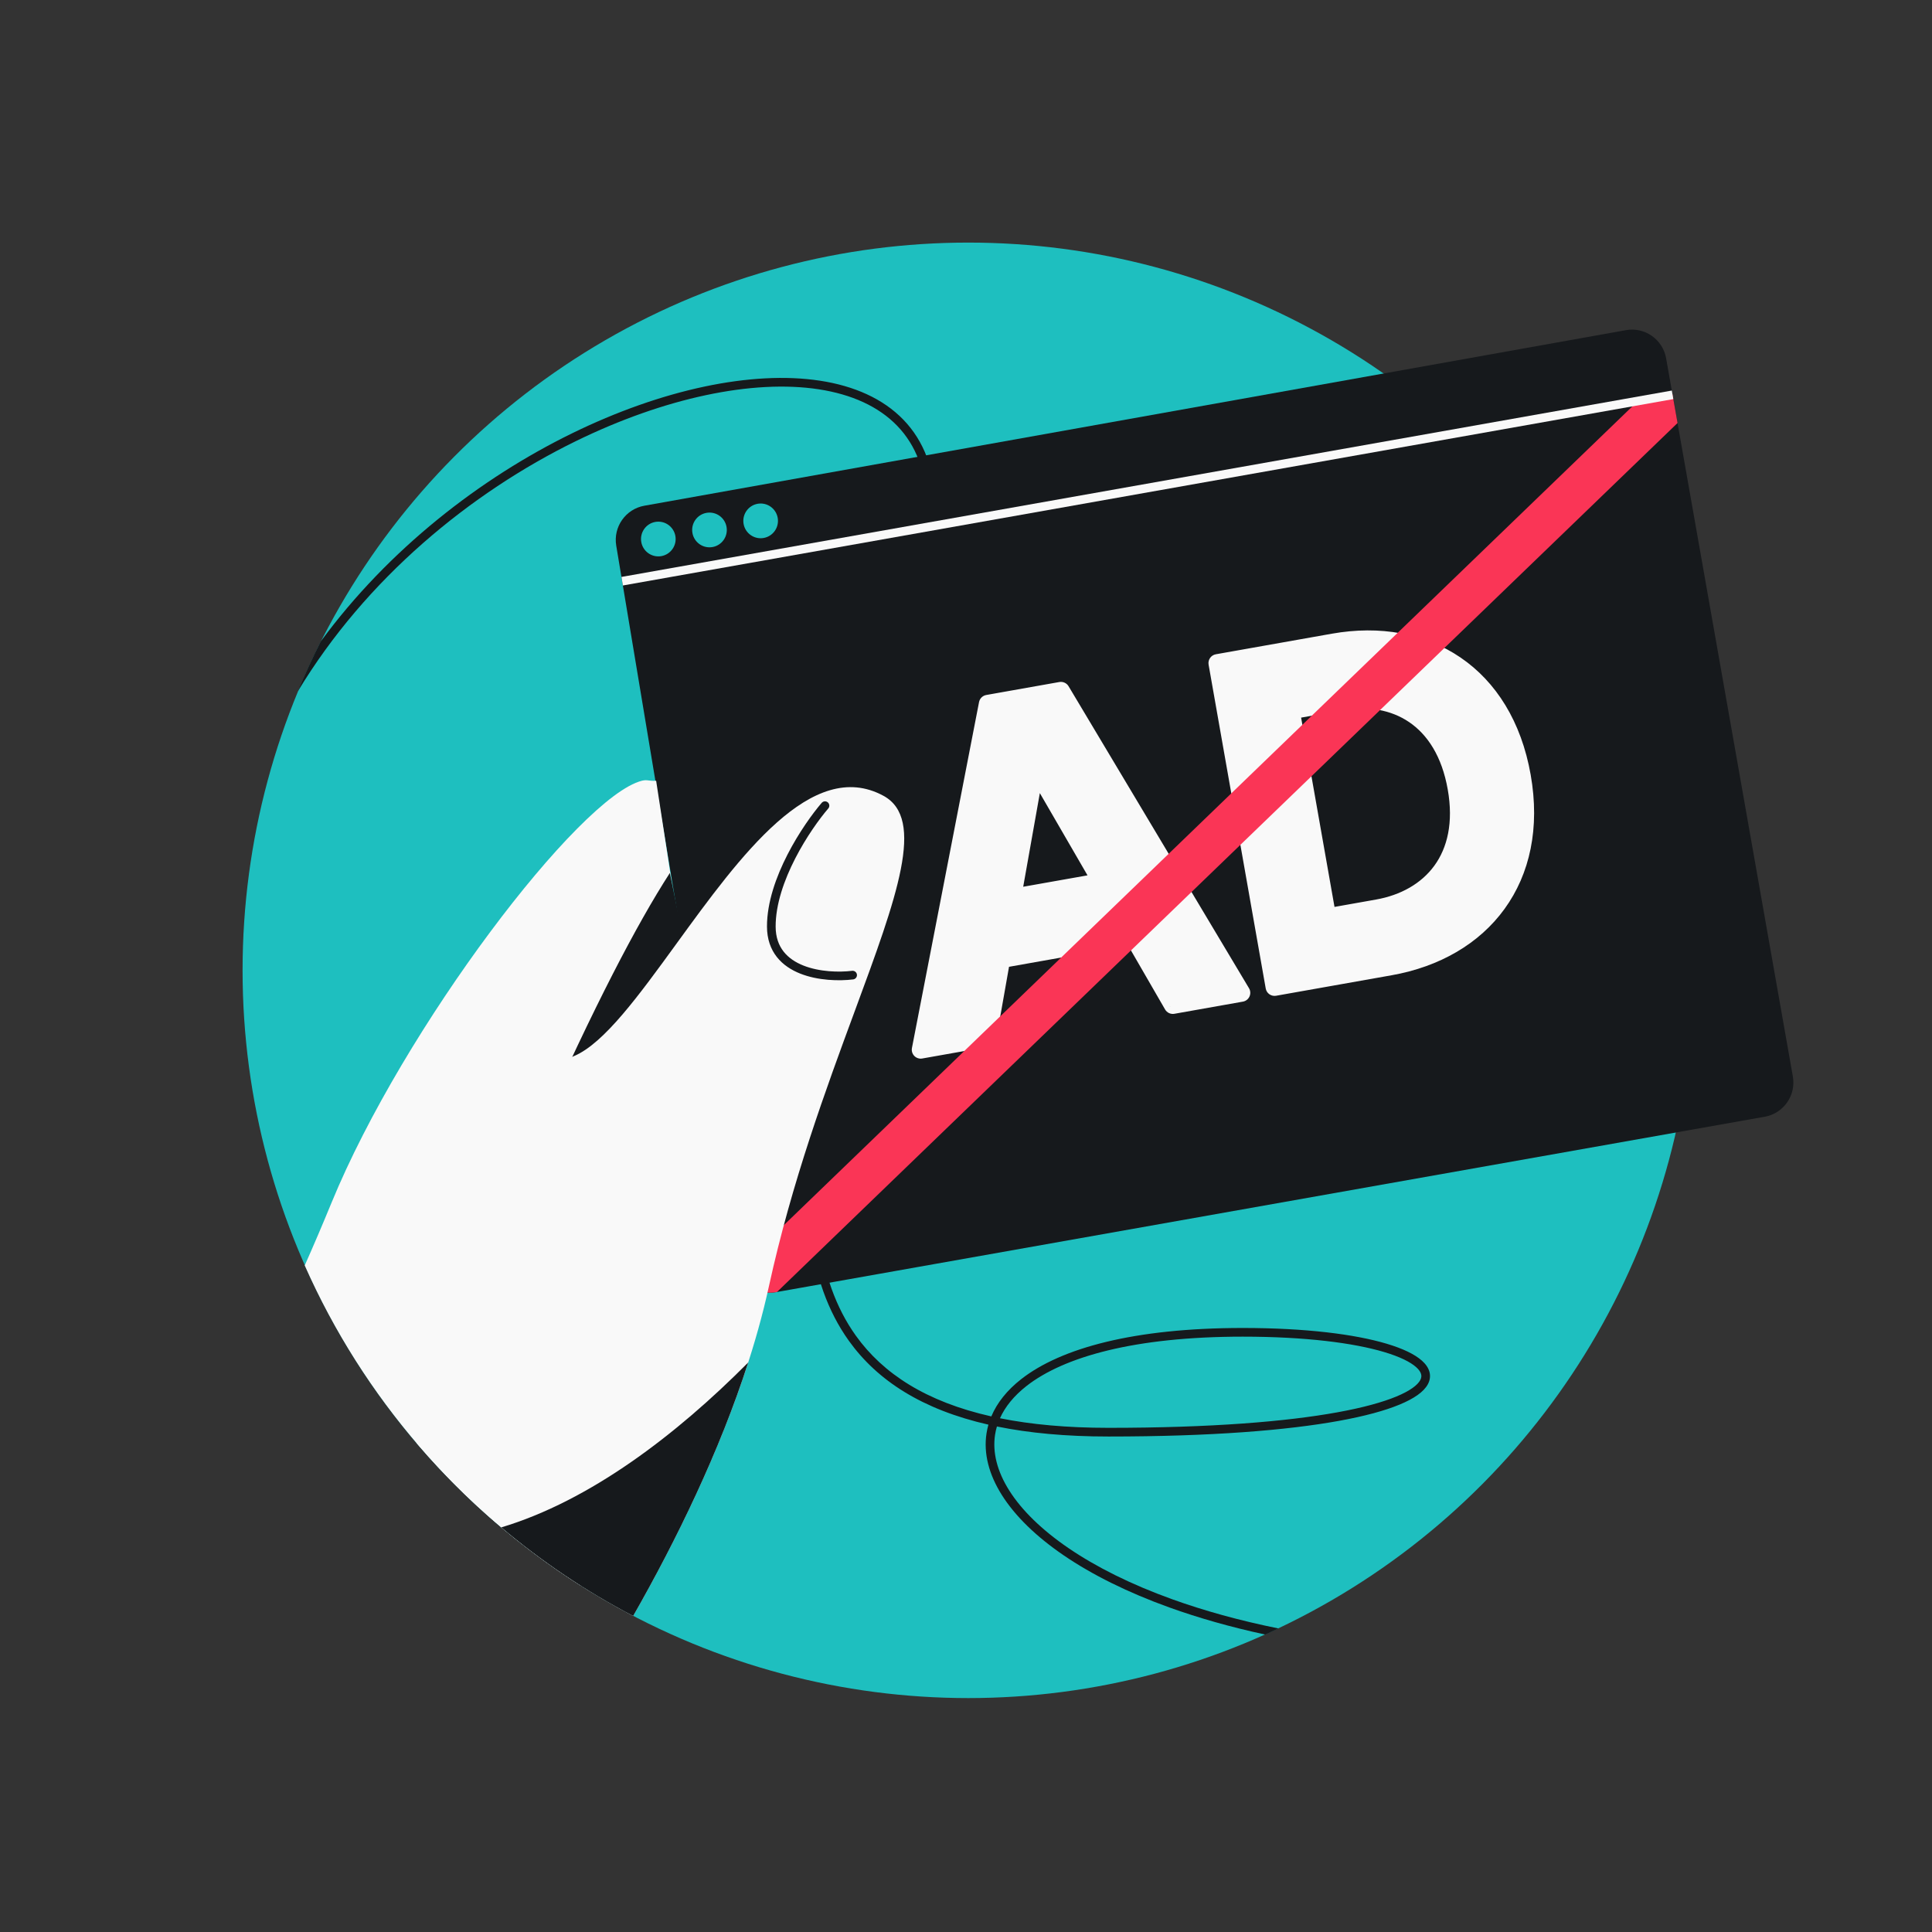 <svg width="160" height="160" viewBox="0 0 160 160" fill="none" xmlns="http://www.w3.org/2000/svg">
<rect x="0" y="0" width="160" height="160" fill="#333333" stroke="none"/>
<ellipse cx="80.192" cy="80.359" rx="60.103" ry="60.269" fill="#1EBFBF"/>
<path fill-rule="evenodd" clip-rule="evenodd" d="M26.563 53.121C32.186 45.471 39.78 39.604 47.362 35.893C54.794 32.255 62.266 30.664 67.91 31.528C70.737 31.961 73.129 33.014 74.816 34.761C76.508 36.513 77.459 38.93 77.459 42.022C77.459 49.533 75.565 58.09 73.442 66.665C73.098 68.058 72.747 69.451 72.397 70.84L72.397 70.842C70.588 78.026 68.804 85.115 67.999 91.55C67.038 99.238 67.491 105.894 70.887 110.627C73.131 113.754 76.695 116.086 82.097 117.301C82.57 116.174 83.399 115.131 84.578 114.21C87.866 111.641 93.927 109.977 102.916 109.977C108.133 109.977 112.205 110.495 114.845 111.284C116.159 111.677 117.156 112.147 117.758 112.685C118.062 112.956 118.285 113.262 118.38 113.605C118.476 113.957 118.426 114.311 118.246 114.643C117.903 115.276 117.091 115.832 115.907 116.322C114.703 116.82 113.042 117.278 110.897 117.668C106.604 118.448 100.328 118.966 91.801 118.966C88.289 118.966 85.224 118.68 82.56 118.135C82.494 118.358 82.444 118.583 82.408 118.81C82.183 120.263 82.569 121.839 83.588 123.447C85.633 126.676 90.185 129.965 97.088 132.447C99.693 133.385 102.628 134.204 105.88 134.862C105.517 135.034 105.152 135.203 104.786 135.368C101.878 134.74 99.228 133.981 96.845 133.124C89.876 130.618 85.151 127.255 82.983 123.833C81.895 122.115 81.441 120.365 81.7 118.7C81.737 118.458 81.79 118.219 81.857 117.984C76.372 116.734 72.666 114.337 70.305 111.047C66.742 106.082 66.321 99.188 67.287 91.46C68.098 84.977 69.896 77.837 71.704 70.654C72.054 69.266 72.403 67.878 72.746 66.492C74.871 57.91 76.742 49.433 76.742 42.022C76.742 39.087 75.844 36.859 74.3 35.261C72.752 33.658 70.522 32.656 67.802 32.239C62.354 31.405 55.035 32.938 47.677 36.539C38.982 40.794 30.305 47.899 24.66 57.265C25.244 55.856 25.879 54.474 26.563 53.121ZM91.801 118.247C88.371 118.247 85.392 117.972 82.813 117.453C83.24 116.502 83.967 115.599 85.018 114.777C88.116 112.358 93.978 110.696 102.916 110.696C108.098 110.696 112.093 111.212 114.641 111.973C115.921 112.356 116.798 112.79 117.281 113.222C117.52 113.435 117.642 113.629 117.688 113.796C117.731 113.952 117.716 114.115 117.616 114.3C117.398 114.701 116.793 115.178 115.634 115.657C114.494 116.128 112.887 116.575 110.769 116.96C106.534 117.73 100.305 118.247 91.801 118.247Z" fill="#16191C"/>
<path d="M51.034 45.188C50.775 43.633 51.812 42.159 53.36 41.882L134.652 27.342C136.213 27.062 137.704 28.106 137.981 29.672L148.476 89.148C148.752 90.713 147.711 92.205 146.151 92.482L64.266 107.012C62.695 107.29 61.2 106.231 60.937 104.653L51.034 45.188Z" fill="#16191C"/>
<path d="M97.129 83.228L93.816 77.495L82.923 79.427L81.773 85.951L76.251 86.931L81.808 58.286L87.859 57.212L102.802 82.222L97.129 83.228ZM85.741 63.557L83.822 74.352L91.236 73.037L85.741 63.557ZM109.917 75.966L114.078 75.228C118.465 74.45 121.653 71.076 120.626 65.25C119.598 59.425 115.48 57.307 111.093 58.085L106.895 58.83L109.917 75.966ZM115.121 80.037L105.552 81.734L100.821 54.913L110.428 53.21C118.068 51.855 124.54 55.817 126.034 64.291C127.529 72.764 122.761 78.682 115.121 80.037Z" fill="#F9F9F9"/>
<path d="M97.129 83.228L96.487 83.599C96.643 83.869 96.951 84.012 97.257 83.958L97.129 83.228ZM93.816 77.495L94.458 77.124C94.302 76.854 93.994 76.711 93.687 76.766L93.816 77.495ZM82.923 79.427L82.794 78.697C82.488 78.752 82.248 78.992 82.194 79.299L82.923 79.427ZM81.773 85.951L81.901 86.681C82.208 86.627 82.448 86.386 82.502 86.079L81.773 85.951ZM76.251 86.931L75.523 86.79C75.477 87.03 75.551 87.277 75.722 87.451C75.893 87.625 76.139 87.703 76.379 87.66L76.251 86.931ZM81.808 58.286L81.679 57.556C81.377 57.609 81.139 57.844 81.08 58.145L81.808 58.286ZM87.859 57.212L88.495 56.832C88.338 56.568 88.033 56.429 87.731 56.482L87.859 57.212ZM102.802 82.222L102.931 82.951C103.171 82.909 103.374 82.751 103.476 82.529C103.577 82.307 103.563 82.05 103.438 81.841L102.802 82.222ZM85.741 63.557L86.382 63.185C86.226 62.916 85.918 62.773 85.612 62.827C85.306 62.881 85.066 63.121 85.011 63.428L85.741 63.557ZM83.822 74.352L83.093 74.223C83.05 74.462 83.127 74.705 83.298 74.876C83.469 75.048 83.713 75.124 83.951 75.082L83.822 74.352ZM91.236 73.037L91.364 73.767C91.603 73.725 91.805 73.569 91.907 73.35C92.01 73.13 91.998 72.875 91.877 72.665L91.236 73.037ZM97.77 82.856L94.458 77.124L93.174 77.867L96.487 83.599L97.77 82.856ZM93.687 76.766L82.794 78.697L83.052 80.157L93.945 78.225L93.687 76.766ZM82.194 79.299L81.043 85.823L82.502 86.079L83.653 79.555L82.194 79.299ZM81.644 85.221L76.122 86.201L76.379 87.66L81.901 86.681L81.644 85.221ZM76.978 87.071L82.535 58.426L81.08 58.145L75.523 86.79L76.978 87.071ZM81.936 59.015L87.988 57.942L87.731 56.482L81.679 57.556L81.936 59.015ZM87.223 57.593L102.166 82.602L103.438 81.841L88.495 56.832L87.223 57.593ZM102.673 81.492L97 82.498L97.257 83.958L102.931 82.951L102.673 81.492ZM85.011 63.428L83.093 74.223L84.552 74.481L86.47 63.686L85.011 63.428ZM83.951 75.082L91.364 73.767L91.107 72.308L83.694 73.622L83.951 75.082ZM91.877 72.665L86.382 63.185L85.1 63.929L90.594 73.41L91.877 72.665ZM109.917 75.966L109.187 76.096C109.258 76.499 109.643 76.767 110.046 76.696L109.917 75.966ZM106.895 58.83L106.766 58.1C106.363 58.171 106.094 58.556 106.165 58.959L106.895 58.83ZM105.552 81.734L104.822 81.863C104.893 82.266 105.277 82.535 105.68 82.464L105.552 81.734ZM100.821 54.913L100.692 54.184C100.289 54.255 100.02 54.64 100.091 55.043L100.821 54.913ZM110.046 76.696L114.206 75.958L113.949 74.498L109.788 75.236L110.046 76.696ZM114.206 75.958C116.548 75.543 118.629 74.423 119.981 72.569C121.338 70.707 121.897 68.192 121.355 65.121L119.896 65.38C120.382 68.133 119.86 70.219 118.784 71.695C117.702 73.179 115.994 74.136 113.949 74.498L114.206 75.958ZM121.355 65.121C120.814 62.051 119.439 59.872 117.536 58.578C115.64 57.289 113.309 56.94 110.964 57.355L111.222 58.815C113.264 58.453 115.186 58.773 116.702 59.804C118.212 60.831 119.41 62.623 119.896 65.38L121.355 65.121ZM110.964 57.355L106.766 58.1L107.023 59.56L111.222 58.815L110.964 57.355ZM106.165 58.959L109.187 76.096L110.647 75.837L107.624 58.7L106.165 58.959ZM114.992 79.307L105.423 81.004L105.68 82.464L115.249 80.767L114.992 79.307ZM106.281 81.605L101.551 54.784L100.091 55.043L104.822 81.863L106.281 81.605ZM100.95 55.643L110.557 53.939L110.299 52.48L100.692 54.184L100.95 55.643ZM110.557 53.939C114.218 53.29 117.543 53.923 120.118 55.677C122.689 57.429 124.587 60.35 125.305 64.42L126.764 64.162C125.987 59.758 123.902 56.461 120.953 54.452C118.009 52.445 114.278 51.774 110.299 52.48L110.557 53.939ZM125.305 64.42C126.022 68.489 125.229 71.877 123.403 74.399C121.574 76.926 118.655 78.657 114.992 79.307L115.249 80.767C119.226 80.061 122.512 78.156 124.603 75.268C126.698 72.374 127.541 68.566 126.764 64.162L125.305 64.42Z" fill="#F9F9F9"/>
<path d="M64.347 106.997L64.266 107.011C62.874 107.258 61.542 106.455 61.073 105.171C61.1 105.142 61.127 105.114 61.156 105.086L135.649 33.206L137.97 32.794C138.156 32.761 138.335 32.711 138.505 32.645L138.927 35.033L64.347 106.997Z" fill="#FA3556"/>
<path fill-rule="evenodd" clip-rule="evenodd" d="M51.584 48.487L51.466 47.779L138.452 32.344L138.577 33.051L51.584 48.487Z" fill="#F9F9F9"/>
<path d="M55.932 44.389C56.07 45.171 55.55 45.917 54.77 46.056C53.99 46.194 53.245 45.672 53.108 44.89C52.97 44.108 53.49 43.362 54.27 43.223C55.05 43.085 55.794 43.607 55.932 44.389Z" fill="#1EBFBF"/>
<path d="M60.169 43.638C60.307 44.42 59.787 45.166 59.007 45.304C58.227 45.443 57.482 44.921 57.344 44.139C57.206 43.356 57.727 42.61 58.507 42.472C59.287 42.334 60.031 42.855 60.169 43.638Z" fill="#1EBFBF"/>
<path d="M64.406 42.886C64.544 43.668 64.023 44.415 63.243 44.553C62.464 44.691 61.719 44.169 61.581 43.387C61.443 42.605 61.964 41.859 62.744 41.721C63.524 41.582 64.268 42.104 64.406 42.886Z" fill="#1EBFBF"/>
<path d="M48.093 131.321C38.09 124.972 30.085 115.744 25.237 104.798C25.969 103.151 26.708 101.422 27.454 99.607C33.411 85.099 47.974 65.972 53.154 64.659C53.409 64.595 53.549 64.613 53.727 64.636C53.875 64.655 54.05 64.677 54.339 64.659L56.56 79.123L51.602 120.547L48.093 131.321Z" fill="#F9F9F9"/>
<path d="M55.026 95.174C50.886 99.483 38.05 108.392 44.613 93.624C49.166 83.381 52.751 76.508 55.476 72.293L57.173 80.678L55.026 95.174Z" fill="#16191C"/>
<path d="M52.435 133.829C45.569 130.238 39.481 125.356 34.492 119.504C34.605 107.57 37.605 96.635 40.168 90.521C40.758 90.365 41.533 90.032 43.778 89.067C44.736 88.655 45.962 88.128 47.555 87.451C50.032 86.398 52.906 82.441 56.025 78.148C61.29 70.9 67.251 62.695 73.161 65.903C76.669 67.806 74.283 74.269 70.794 83.719C68.432 90.116 65.565 97.882 63.678 106.529C61.63 115.915 57.065 125.714 52.435 133.829Z" fill="#F9F9F9"/>
<path d="M41.514 126.492C48.857 124.287 55.986 118.85 61.963 112.835C59.594 120.194 56.034 127.521 52.435 133.829C48.522 131.783 44.862 129.317 41.514 126.492Z" fill="#16191C"/>
<path d="M70.611 80.755C68.371 81.027 63.888 80.604 63.877 76.739C63.866 72.875 66.836 68.45 68.322 66.721" stroke="#16191C" stroke-width="0.717" stroke-linecap="round"/>
</svg>
